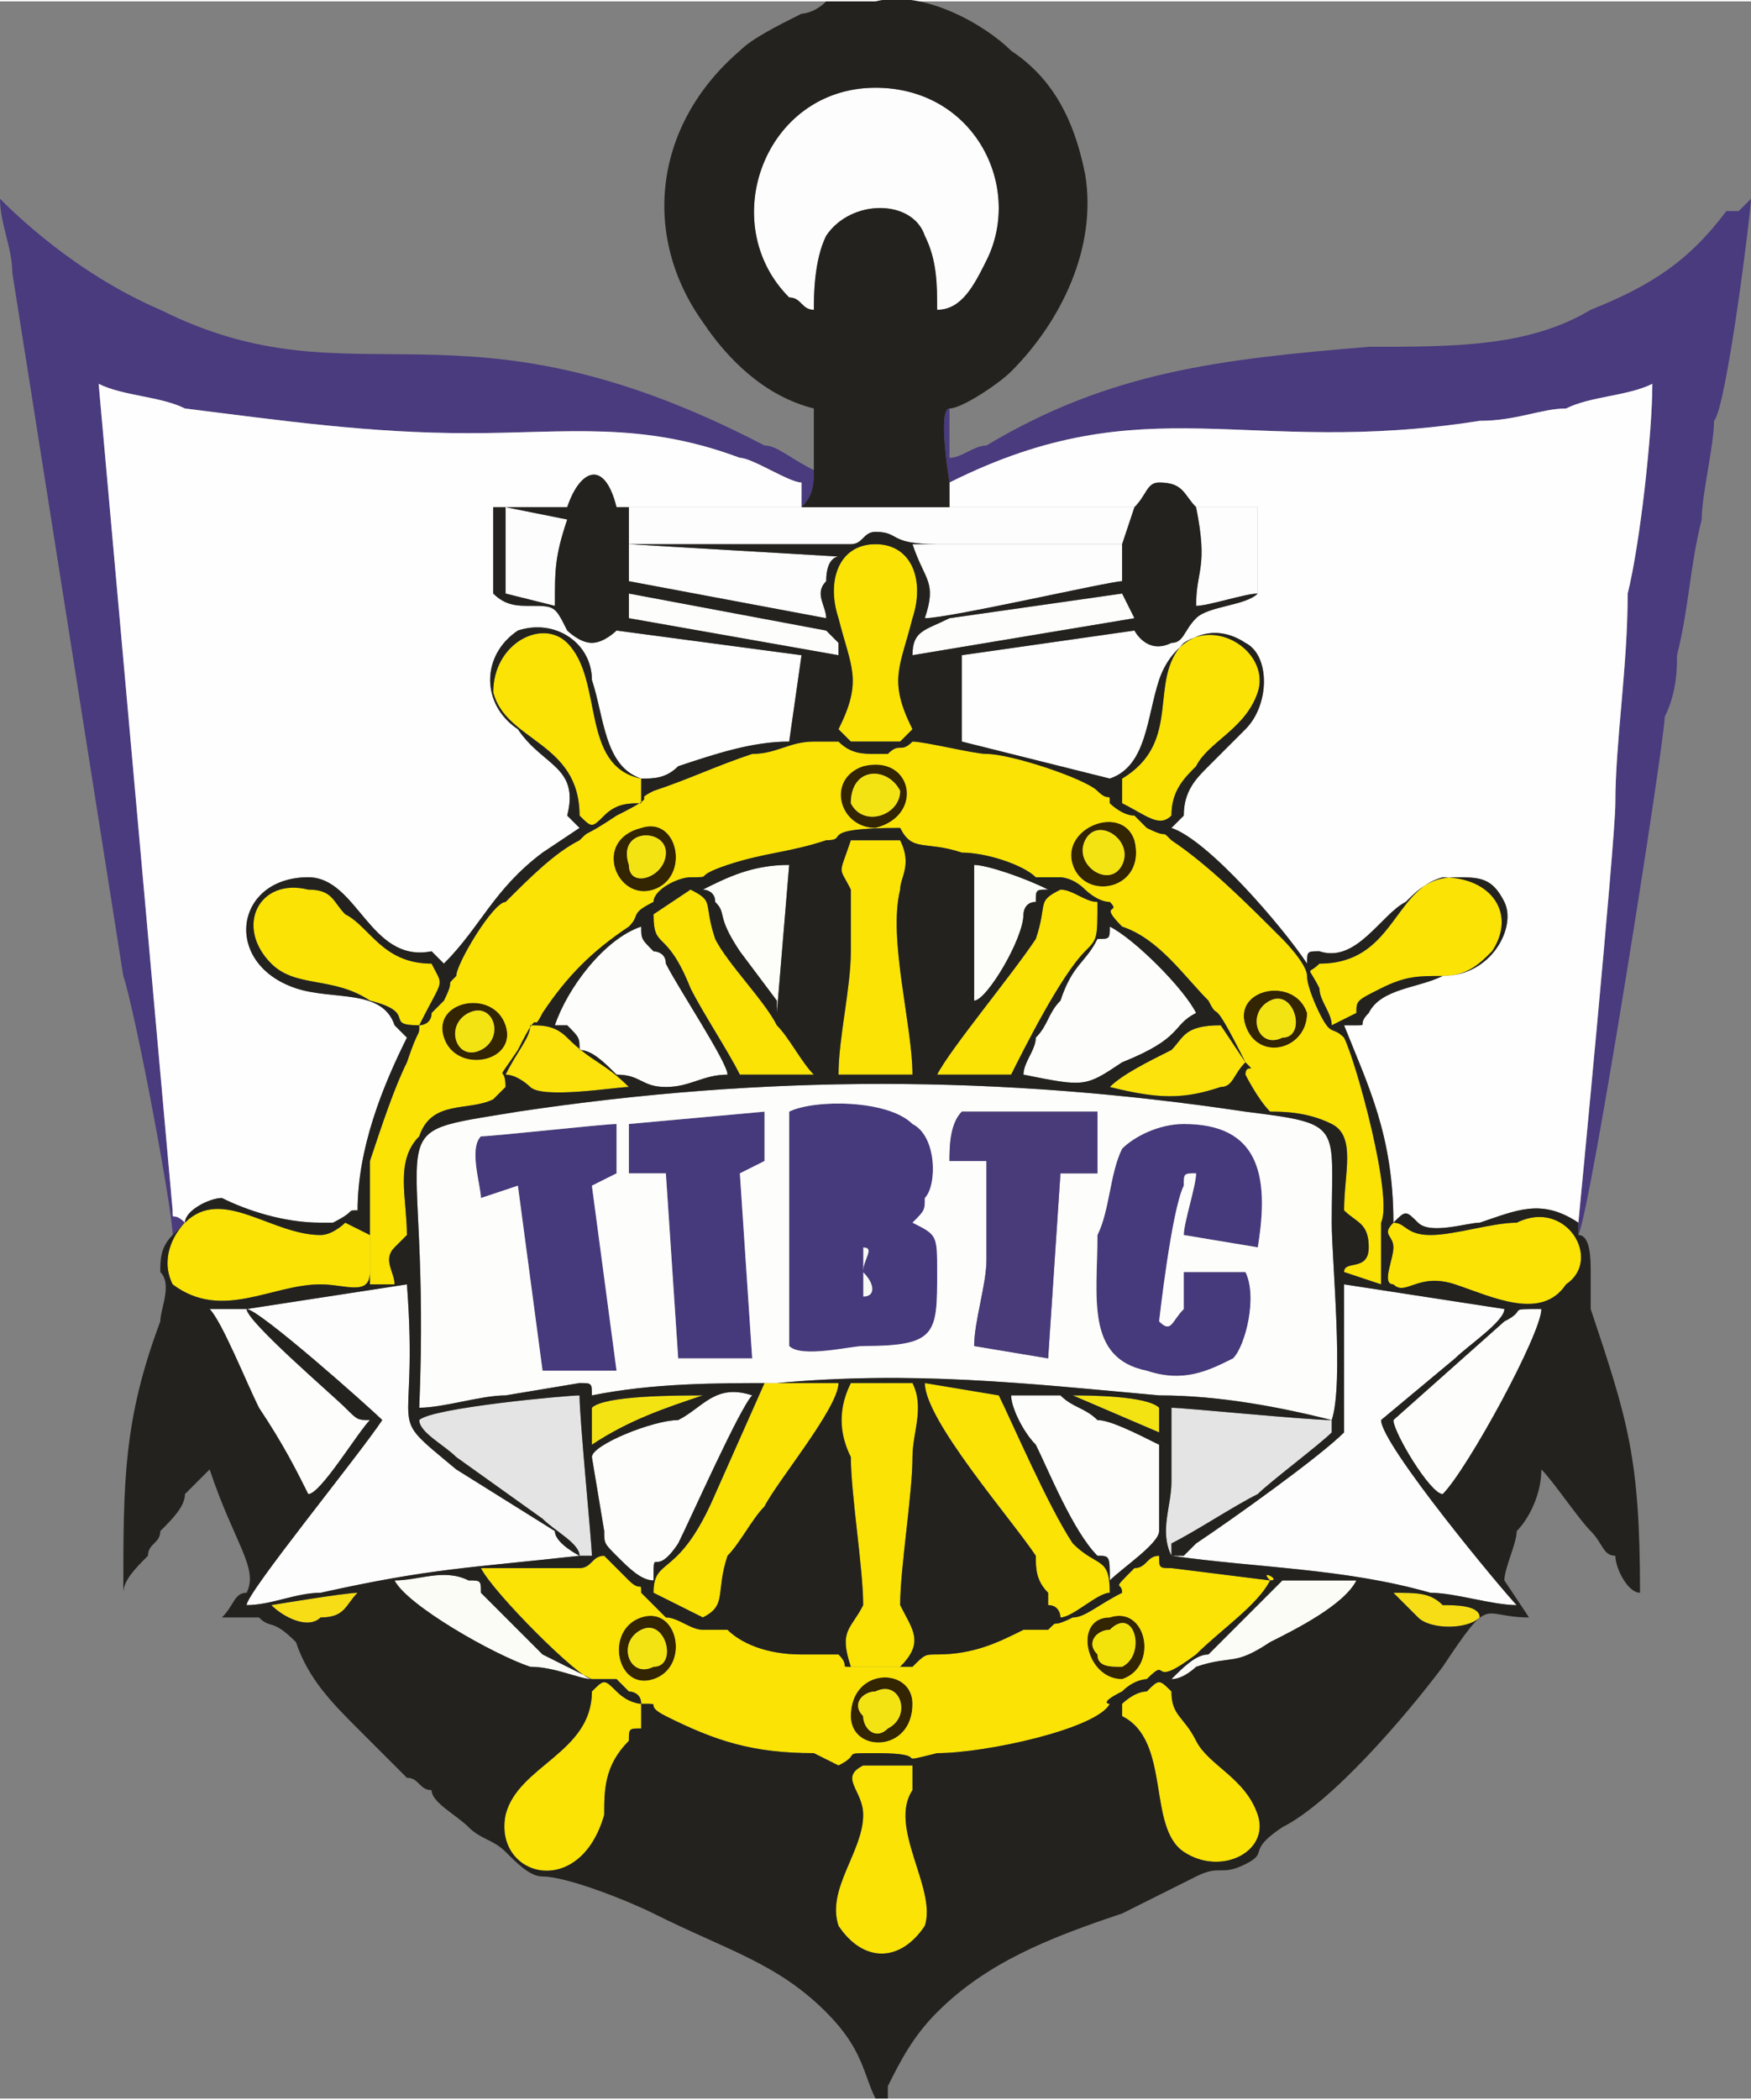<?xml version="1.0" encoding="UTF-8"?> <svg xmlns="http://www.w3.org/2000/svg" xmlns:xlink="http://www.w3.org/1999/xlink" xml:space="preserve" width="2767px" height="3317px" version="1.1" style="shape-rendering:geometricPrecision; text-rendering:geometricPrecision; image-rendering:optimizeQuality; fill-rule:evenodd; clip-rule:evenodd" viewBox="0 0 142 170"><rect x="0" y="0" width="142" height="170" fill="#808080" stroke="none"/> <defs> <style type="text/css"> .fil14 {fill:#23221E} .fil1 {fill:#332402} .fil8 {fill:#46397C} .fil15 {fill:#493A7A} .fil10 {fill:#4A3A7E} .fil7 {fill:#E3E4E3} .fil16 {fill:#F4E30B} .fil3 {fill:#F4E313} .fil2 {fill:#F6DD16} .fil0 {fill:#F8FAF6} .fil11 {fill:#FAE305} .fil4 {fill:#FBE30B} .fil5 {fill:#FBFCF6} .fil6 {fill:#FDFDF9} .fil12 {fill:#FDFDFB} .fil9 {fill:#FDFDFD} .fil13 {fill:#FEFEFE} </style> </defs> <g id="Слой_x0020_1">  <path class="fil0" d="M70 105c1,0 1,-1 0,-2 0,-1 1,-2 0,-2l0 4 0 0z"></path> <path class="fil0" d="M70 97l0 0c0,-1 0,-1 0,-2 0,-1 0,-1 0,-1l0 3 0 0z"></path> <path class="fil1" d="M38 82c2,-1 3,2 1,3 -2,1 -3,-2 -1,-3zm-2 2c1,3 6,2 5,-1 -1,-3 -6,-2 -5,1z"></path> <path class="fil1" d="M91 70c-1,2 -4,0 -3,-2 1,-2 4,0 3,2zm-4 0c1,3 6,2 5,-2 -1,-3 -6,-1 -5,2z"></path> <path class="fil1" d="M51 70c-1,-3 3,-3 3,-1 0,2 -3,3 -3,1zm1 -3c-4,1 -2,6 1,5 3,-1 2,-6 -1,-5z"></path> <path class="fil1" d="M69 65c0,-3 3,-3 4,-1 0,2 -3,3 -4,1zm1 -3c-3,1 -2,5 1,5 4,-1 3,-6 -1,-5z"></path> <path class="fil1" d="M90 132c2,-2 3,2 1,3 -1,0 -2,0 -2,-1 -1,-1 0,-2 1,-2l0 0zm0 -1c-3,0 -2,5 1,5 3,-1 2,-6 -1,-5z"></path> <path class="fil1" d="M103 81c2,-1 3,3 1,3 -2,1 -3,-2 -1,-3zm-2 2c1,3 5,2 5,-1 -1,-3 -6,-2 -5,1z"></path> <path class="fil1" d="M52 132c2,-1 3,3 1,3 -2,1 -3,-2 -1,-3zm0 -1c-3,1 -2,6 1,5 3,-1 2,-6 -1,-5z"></path> <path class="fil1" d="M71 137c2,-1 3,2 1,3 -1,1 -2,0 -2,-1 -1,-1 0,-2 1,-2zm-2 2c0,3 5,3 5,-1 0,-3 -5,-3 -5,1z"></path> <path class="fil2" d="M22 130c1,1 3,2 4,1 2,0 2,-1 3,-2 -1,0 -7,1 -7,1z"></path> <path class="fil2" d="M120 131c0,-1 -2,-1 -3,-1 -1,-1 -2,-1 -4,-1 1,1 1,1 2,2 1,1 4,1 5,0l0 0z"></path> <path class="fil3" d="M48 114l0 3c3,-2 6,-3 9,-4 -2,0 -8,0 -9,1l0 0z"></path> <path class="fil3" d="M94 116l0 -2c-1,-1 -6,-1 -7,-1l7 3 0 0z"></path> <path class="fil3" d="M91 70c1,-2 -2,-4 -3,-2 -1,2 2,4 3,2z"></path> <path class="fil3" d="M38 82c-2,1 -1,4 1,3 2,-1 1,-4 -1,-3z"></path> <path class="fil3" d="M103 81c-2,1 -1,4 1,3 2,0 1,-4 -1,-3z"></path> <path class="fil3" d="M69 65c1,2 4,1 4,-1 -1,-2 -4,-2 -4,1z"></path> <path class="fil3" d="M52 132c-2,1 -1,4 1,3 2,0 1,-4 -1,-3z"></path> <path class="fil3" d="M51 70c0,2 3,1 3,-1 0,-2 -4,-2 -3,1z"></path> <path class="fil3" d="M71 137c-1,0 -2,1 -1,2 0,1 1,2 2,1 2,-1 1,-4 -1,-3z"></path> <path class="fil4" d="M90 88c4,1 6,1 9,0 1,0 1,-1 2,-2l-2 -3c-3,0 -3,1 -4,2 -2,1 -4,2 -5,3z"></path> <path class="fil4" d="M41 87c1,0 2,1 2,1 1,1 7,0 8,0 -2,-2 -3,-2 -5,-4 -1,-1 -2,-1 -3,-1 0,1 -1,2 -2,4l0 0z"></path> <path class="fil5" d="M32 128c1,2 8,6 11,7 2,0 4,1 5,1l-4 -2c-3,-3 -3,-3 -5,-5 0,-1 0,-1 -1,-1 -2,-1 -4,0 -6,0z"></path> <path class="fil5" d="M95 136c1,0 2,-1 2,-1 3,-1 3,0 6,-2 2,-1 6,-3 7,-5l-6 0c-2,2 -4,4 -6,6 -1,0 -2,1 -3,2l0 0z"></path> <path class="fil6" d="M57 72c0,0 1,0 1,1 1,1 0,1 2,4l3 4c0,1 0,1 0,1l1 -12c-3,0 -5,1 -7,2l0 0z"></path> <path class="fil6" d="M79 81c1,0 4,-5 4,-7 0,0 0,-1 1,-1 0,-1 0,-1 1,-1 -2,-1 -5,-2 -6,-2l0 11 0 0z"></path> <path class="fil7" d="M34 115c0,1 2,2 3,3l7 5c1,1 3,2 3,3 1,0 0,0 1,0 0,-1 -1,-11 -1,-13 -1,0 -12,1 -13,2z"></path> <path class="fil7" d="M95 126l0 0c0,0 0,0 0,0 0,0 0,0 0,0 0,0 0,0 0,-1 2,-1 5,-3 7,-4 1,-1 5,-4 6,-5 0,0 0,0 0,0l0 -1c-2,0 -12,-1 -13,-1 0,2 0,4 0,6 0,2 -1,4 0,6l0 0z"></path> <path class="fil8" d="M70 101c1,0 0,1 0,2 1,1 1,2 0,2l0 -4 0 0zm0 -7c0,0 0,0 0,1 0,1 0,1 0,2l0 0 0 -3 0 0zm6 9c0,-3 0,-3 -2,-4 1,-1 1,-1 1,-2 1,-1 1,-5 -1,-6 -2,-2 -8,-2 -10,-1l0 19c1,1 5,0 6,0 6,0 6,-1 6,-6z"></path> <path class="fil8" d="M94 107c0,0 1,-9 2,-11 0,-1 0,-1 1,-1 0,1 -1,4 -1,5l6 1c1,-6 0,-10 -6,-10 -2,0 -4,1 -5,2 -1,2 -1,5 -2,7 0,5 -1,10 4,11 3,1 5,0 7,-1 1,-1 2,-5 1,-7l-5 0c0,0 0,2 0,3 -1,1 -1,2 -2,1l0 0z"></path> <path class="fil8" d="M39 92c-1,1 0,4 0,5l3 -1 2 15 6 0 -2 -15 2 -1c0,0 0,0 0,0l0 -4c-1,0 -10,1 -11,1l0 0z"></path> <polygon class="fil8" points="51,95 54,95 55,110 61,110 60,95 62,94 62,90 51,91 "></polygon> <path class="fil9" d="M109 114c0,1 0,2 0,2 -2,2 -9,7 -12,9 0,0 0,0 -1,1 -1,0 0,0 -1,0 7,1 14,1 21,3 2,0 5,1 7,1 -1,-1 -11,-13 -11,-15l6 -5c1,-1 4,-3 4,-4l-13 -2 0 10 0 0z"></path> <path class="fil9" d="M20 106c1,0 10,8 11,9 -2,3 -11,14 -11,15 2,0 4,-1 6,-1 9,-2 12,-2 21,-3 0,0 -2,-1 -2,-2l-8 -5c-6,-5 -3,-2 -4,-15l-13 2z"></path> <path class="fil9" d="M66 25c0,-1 0,-4 1,-6 2,-3 7,-3 8,0 1,2 1,4 1,6 2,0 3,-2 4,-4 3,-6 -1,-14 -9,-14 -9,0 -13,11 -7,17 1,0 1,1 2,1l0 0z"></path> <path class="fil9" d="M51 44c1,0 16,0 18,0 1,0 1,-1 2,-1 2,0 1,1 5,1 4,0 12,0 15,0l1 -3 -41 0 0 3 0 0z"></path> <path class="fil9" d="M75 50c2,0 15,-3 16,-3l0 -3 -17 0c1,3 2,3 1,6l0 0z"></path> <path class="fil9" d="M51 47l16 3c0,-1 -1,-2 0,-3 0,-2 1,-2 1,-2l-17 -1 0 3 0 0z"></path> <path class="fil9" d="M97 49c1,0 4,-1 5,-1l0 -7 -5 0c1,5 0,5 0,8l0 0z"></path> <path class="fil9" d="M41 48l4 1c0,-3 0,-4 1,-7l-5 -1 0 7 0 0z"></path> <path class="fil10" d="M77 33c-1,0 0,6 0,6 16,-8 24,-2 43,-5 3,0 5,-1 7,-1 2,-1 5,-1 7,-2 0,4 -1,13 -2,17 0,6 -1,12 -1,17 0,3 -3,34 -3,34l0 0c0,0 0,0 0,1l0 0c1,-2 7,-40 7,-42 1,-2 1,-4 1,-5 1,-4 1,-7 2,-11 0,-2 1,-6 1,-8 1,-1 3,-17 3,-18l-1 1c0,0 0,0 -1,0 -3,4 -6,6 -11,8 -5,3 -11,3 -18,3 -12,1 -21,2 -31,8 -1,0 -2,1 -3,1l0 -4 0 0z"></path> <path class="fil10" d="M14 100l1 -1c-1,-1 -1,0 -1,-1l-6 -67c2,1 5,1 7,2 8,1 15,2 23,2 8,0 14,-1 22,2 1,0 4,2 5,2l0 2c1,-1 1,-2 1,-3 0,0 0,-1 0,-2 0,0 0,1 0,2 -2,-1 -3,-2 -4,-2 -25,-13 -33,-3 -49,-11 -7,-3 -12,-8 -13,-9 0,2 1,4 1,6l9 57c1,3 4,19 4,21l0 0z"></path> <path class="fil11" d="M36 84c-1,-3 4,-4 5,-1 1,3 -4,4 -5,1zm65 -1c-1,-3 4,-4 5,-1 0,3 -4,4 -5,1zm-49 -16c3,-1 4,4 1,5 -3,1 -5,-4 -1,-5zm35 3c-1,-3 4,-5 5,-2 1,4 -4,5 -5,2zm-17 -8c4,-1 5,4 1,5 -3,0 -4,-4 -1,-5zm1 -1c-1,0 -2,0 -3,-1 0,0 0,0 0,0l-2 0c-2,0 -3,1 -5,1 -3,1 -5,2 -8,3 -2,1 1,0 -3,2 -3,2 -2,1 -3,2 -2,1 -4,3 -6,5 -1,0 -4,5 -4,6 -1,1 0,0 -1,2 0,0 -1,1 -1,1 0,1 -1,1 -1,1 0,1 0,0 -1,3 -1,2 -2,5 -3,8 0,1 0,4 0,5 0,1 0,0 0,1 0,0 0,1 0,1 0,1 0,2 0,3l2 0c0,-1 -1,-2 0,-3 0,0 1,-1 1,-1 0,-3 -1,-6 1,-8 1,-3 4,-2 6,-3 0,0 0,0 1,-1 0,-2 -1,0 1,-3 2,-4 1,-1 2,-3 2,-3 4,-5 7,-7 1,-1 0,-1 2,-2 0,-1 2,-2 3,-2 2,0 0,0 3,-1 3,-1 5,-1 8,-2 2,0 -1,-1 6,-1 1,2 2,1 5,2 2,0 5,1 6,2 1,0 1,0 2,0 0,0 1,0 2,1 0,0 1,1 2,1 1,1 -1,0 1,2 3,1 5,4 7,6 1,2 0,-1 3,5 1,1 0,0 0,1 0,0 1,2 2,3 1,0 3,0 5,1 2,1 1,4 1,7 1,1 2,1 2,3 0,2 -2,1 -2,2l3 1c0,-1 0,-2 0,-3 0,0 0,-1 0,-1 0,-1 0,-1 0,-1 1,-2 -2,-13 -3,-15 -1,-1 -1,0 -2,-2 0,0 -1,-2 -1,-3 0,-1 -2,-3 -2,-3 -3,-3 -6,-6 -9,-8 -1,-1 0,0 -2,-1 0,0 -1,-1 -1,-1 -1,0 -2,-1 -2,-1 0,-1 0,0 -1,-1 -1,-1 -7,-3 -9,-3 -1,0 -5,-1 -6,-1 -1,1 -1,0 -2,1 0,0 -1,0 -1,0l0 0z"></path> <path class="fil11" d="M69 139c0,-4 5,-4 5,-1 0,4 -5,4 -5,1zm-17 -8c3,-1 4,4 1,5 -3,1 -4,-4 -1,-5zm38 0c3,-1 4,4 1,5 -3,0 -4,-5 -1,-5zm-51 -4c1,2 8,9 9,9 1,0 1,0 2,0 0,0 0,0 1,1 0,0 1,0 1,1 2,0 0,0 2,1 4,2 7,3 12,3 0,0 2,1 2,1 2,-1 0,-1 3,-1 5,0 1,1 5,0 4,0 13,-2 14,-4 0,0 -1,0 1,-1 1,-1 2,-1 2,-1 2,-2 0,1 4,-2 2,-2 5,-4 6,-6l0 0c-1,-1 1,0 0,0l-8 -1c-1,0 -1,0 -1,-1 -1,0 -1,1 -2,1 -2,2 -1,1 -1,2 -2,1 -3,2 -4,2 -2,1 -1,0 -2,1 -1,0 -1,0 -2,0 -2,1 -4,2 -7,2 -1,0 -1,0 -2,1 -1,0 -2,0 -3,0l-2 0c-1,0 0,0 -1,-1l-3 0c-3,0 -5,-1 -6,-2 -2,0 -1,0 -2,0 -1,0 -2,-1 -3,-1 -1,-1 -1,-1 -2,-2 0,-1 0,0 -1,-1 -1,-1 -2,-2 -2,-2 -1,0 -1,1 -2,1 -1,0 -2,0 -3,0 -1,0 -3,0 -5,0l0 0z"></path> <path class="fil11" d="M69 135l4 0c2,-2 1,-3 0,-5 0,-3 1,-9 1,-12 0,-2 1,-4 0,-6l-5 0c-1,2 -1,4 0,6 0,3 1,9 1,12 -1,2 -2,2 -1,5l0 0z"></path> <path class="fil11" d="M53 129l4 2c2,-1 1,-2 2,-5 1,-1 2,-3 3,-4 1,-2 6,-8 6,-10l-6 0 -4 9c-3,7 -5,5 -5,8l0 0z"></path> <path class="fil11" d="M86 131c1,0 3,-2 4,-2 0,-3 -1,-2 -3,-4 -2,-3 -5,-10 -6,-12l-6 -1c0,3 7,11 9,14 0,1 0,2 1,3 0,1 0,0 0,1 1,0 1,1 1,1l0 0z"></path> <path class="fil11" d="M68 87l6 0c0,-4 -2,-11 -1,-15 0,-1 1,-2 0,-4l-4 0c-1,3 -1,2 0,4 0,2 0,4 0,5 0,3 -1,7 -1,10z"></path> <path class="fil11" d="M91 63l0 2c2,1 3,2 4,1 0,-2 1,-3 2,-4 1,-2 4,-3 5,-6 1,-3 -3,-6 -6,-4 -3,3 0,8 -5,11z"></path> <path class="fil11" d="M107 78c-1,1 -1,0 0,2 0,1 1,2 1,3l2 -1c0,-1 0,-1 2,-2 2,-1 3,-1 5,-1 2,0 3,-1 4,-2 2,-3 0,-6 -4,-6 -4,1 -4,7 -10,7l0 0z"></path> <path class="fil11" d="M47 66c1,1 1,1 2,0 1,-1 2,-1 3,-1l0 -2c-5,-1 -3,-8 -6,-11 -2,-2 -6,0 -6,4 1,4 7,4 7,10l0 0z"></path> <path class="fil11" d="M34 83c2,-4 2,-3 1,-5 -4,0 -5,-3 -7,-4 -1,-1 -1,-2 -3,-2 -4,-1 -6,3 -3,6 2,2 5,1 8,3 4,1 1,2 4,2z"></path> <path class="fil11" d="M74 143l-4 0c-2,1 0,2 0,4 0,3 -3,6 -2,9 2,3 5,3 7,0 1,-3 -3,-8 -1,-11 0,-1 0,-1 0,-2l0 0z"></path> <path class="fil11" d="M91 138l0 1c4,2 2,9 5,11 3,2 7,0 6,-3 -1,-3 -4,-4 -5,-6 -1,-2 -2,-2 -2,-4 -1,-1 -1,-1 -2,0 -1,0 -2,1 -2,1z"></path> <path class="fil11" d="M123 99c-2,0 -5,1 -7,1 -2,0 -2,-1 -3,-1 -1,1 0,1 0,2 0,1 -1,3 0,3 1,1 2,-1 5,0 3,1 7,3 9,0 3,-2 0,-7 -4,-5z"></path> <path class="fil11" d="M68 59l1 1 4 0 1 -1c-2,-4 -1,-5 0,-9 1,-3 0,-6 -3,-6 -3,0 -4,3 -3,6 1,4 2,5 0,9l0 0z"></path> <path class="fil11" d="M48 137c0,5 -6,6 -7,10 -1,5 6,7 8,0 0,-2 0,-4 2,-6 0,-1 0,-1 1,-1l0 -2c0,0 -1,0 -2,-1 -1,-1 -1,-1 -2,0l0 0z"></path> <path class="fil11" d="M30 100l-2 -1c0,0 -1,1 -2,1 -4,0 -8,-4 -11,-1 -1,1 -2,3 -1,5 4,3 8,0 12,0 2,0 4,1 4,-1 0,-1 0,-2 0,-3z"></path> <path class="fil11" d="M76 87l6 0c1,-2 4,-8 6,-10 1,-1 1,-1 1,-4 -1,0 -2,-1 -3,-1 -2,1 -1,1 -2,4 -2,3 -7,9 -8,11l0 0z"></path> <path class="fil11" d="M53 74c0,3 1,1 3,6 1,2 3,5 4,7l6 0c-1,-1 -2,-3 -3,-4 -1,-2 -4,-5 -5,-7 -1,-3 0,-3 -2,-4l-3 2 0 0z"></path> <path class="fil12" d="M94 107c1,1 1,0 2,-1 0,-1 0,-3 0,-3l5 0c1,2 0,6 -1,7 -2,1 -4,2 -7,1 -5,-1 -4,-6 -4,-11 1,-2 1,-5 2,-7 1,-1 3,-2 5,-2 6,0 7,4 6,10l-6 -1c0,-1 1,-4 1,-5 -1,0 -1,0 -1,1 -1,2 -2,11 -2,11l0 0zm-55 -15c1,0 10,-1 11,-1l0 4c0,0 0,0 0,0l-2 1 2 15 -6 0 -2 -15 -3 1c0,-1 -1,-4 0,-5l0 0zm38 2c0,-1 0,-3 1,-4l11 0c0,1 0,4 0,5 0,0 0,0 -1,0 0,0 1,0 0,0 0,0 0,0 -1,0 0,0 -1,0 -1,0l-1 15 -6 -1c0,-2 1,-5 1,-7 0,-1 0,-7 0,-8l-3 0 0 0zm-13 -4c2,-1 8,-1 10,1 2,1 2,5 1,6 0,1 0,1 -1,2 2,1 2,1 2,4 0,5 0,6 -6,6 -1,0 -5,1 -6,0l0 -19zm-13 1l11 -1 0 4 -2 1 1 15 -6 0 -1 -15 -3 0 0 -4 0 0zm-17 23c2,0 5,-1 7,-1l6 -1c1,0 1,0 1,1 5,-1 10,-1 15,-1 11,-1 20,0 31,1 5,0 10,1 14,2 1,-3 0,-13 0,-16 0,-8 1,-8 -7,-9 -20,-3 -39,-3 -59,0 -12,2 -7,0 -8,24l0 0z"></path> <path class="fil12" d="M53 128c0,-3 0,0 2,-3 1,-2 5,-11 6,-12 -3,-1 -4,1 -6,2 -2,0 -7,2 -7,3l1 6c0,1 0,1 1,2 1,1 2,2 3,2l0 0z"></path> <path class="fil12" d="M83 87c5,1 5,1 8,-1 5,-2 4,-3 6,-4 0,0 0,0 0,0 0,0 0,0 0,0 -1,-2 -5,-6 -7,-7 0,1 0,1 -1,1 -1,2 -2,2 -3,5 -1,1 -1,2 -2,3 0,1 -1,2 -1,3l0 0z"></path> <path class="fil12" d="M45 83c0,0 0,0 1,0 1,1 1,1 1,2 1,0 2,1 3,2 2,0 2,1 4,1 2,0 3,-1 5,-1 0,-1 -4,-7 -5,-9 0,-1 -1,-1 -1,-1 -1,-1 -1,-1 -1,-2 -3,1 -6,5 -7,8z"></path> <path class="fil12" d="M90 128c1,-1 4,-3 4,-4 0,-1 0,-6 0,-7 -2,-1 -4,-2 -5,-2 -1,-1 -2,-1 -3,-2 -2,0 -2,0 -4,0 0,1 1,3 2,4 1,2 3,7 5,9 1,0 1,0 1,2z"></path> <path class="fil12" d="M25 121c1,0 4,-5 5,-6 -1,0 -1,0 -2,-1 -1,-1 -8,-7 -8,-8l-3 0c1,1 3,6 4,8 2,3 3,5 4,7l0 0z"></path> <path class="fil12" d="M113 115c0,1 3,6 4,6 2,-2 8,-13 8,-15 -3,0 -1,0 -3,1l-9 8 0 0z"></path> <path class="fil12" d="M51 50l17 3c0,0 0,0 0,-1 -1,-1 -1,-1 -1,-1l-16 -3 0 2z"></path> <path class="fil12" d="M74 53l18 -3 -1 -2 -14 2c-2,1 -3,1 -3,3z"></path> <path class="fil13" d="M15 99c0,-1 2,-2 3,-2 2,1 5,2 8,2 0,0 1,0 1,0 2,-1 1,-1 2,-1 0,-5 2,-10 4,-14l-1 -1c-1,-3 -5,-2 -8,-3 -6,-2 -5,-9 1,-9 4,0 5,7 10,6l1 1c3,-3 4,-6 8,-9l3 -2 -1 -1c1,-4 -2,-4 -4,-7 -3,-2 -3,-6 0,-8 3,-1 6,1 6,4 1,3 1,7 4,8l0 0c1,0 2,0 3,-1 3,-1 6,-2 9,-2l1 -7 -15 -2c0,0 -1,1 -2,1 -1,0 -2,-1 -2,-1 -1,-2 -1,-2 -3,-2 -1,0 -2,0 -3,-1l0 -7 6 0c1,-3 3,-4 4,0l15 0 0 -2c-1,0 -4,-2 -5,-2 -8,-3 -14,-2 -22,-2 -8,0 -15,-1 -23,-2 -2,-1 -5,-1 -7,-2l6 67c0,1 0,0 1,1l0 0z"></path> <path class="fil13" d="M77 39l0 2 15 0c1,-1 1,-2 2,-2 2,0 2,1 3,2l5 0 0 7c0,0 0,0 0,0 -1,1 -4,1 -5,2 -1,1 -1,2 -2,2 -2,1 -3,-1 -3,-1l-14 2 0 7c4,1 8,2 12,3l0 0c3,-1 3,-5 4,-8 1,-3 4,-5 7,-3 2,1 2,5 0,7 -1,1 -2,2 -3,3 -1,1 -2,2 -2,4 -1,1 0,0 -1,1 3,1 9,8 11,11 0,-1 0,-1 1,-1 3,1 5,-3 7,-4 1,-1 2,-2 4,-2 2,0 3,0 4,2 1,2 -1,6 -5,6 -2,1 -5,1 -6,3 -1,1 0,1 -1,1 0,0 0,0 0,0l-1 0c2,5 4,9 4,16 1,-1 1,-1 2,0 1,1 4,0 5,0 3,-1 5,-2 8,0 0,0 3,-31 3,-34 0,-5 1,-11 1,-17 1,-4 2,-13 2,-17 -2,1 -5,1 -7,2 -2,0 -4,1 -7,1 -19,3 -27,-3 -43,5l0 0z"></path> <path class="fil14" d="M75 156c-2,3 -5,3 -7,0 -1,-3 2,-6 2,-9 0,-2 -2,-3 0,-4l4 0c0,1 0,1 0,2 -2,3 2,8 1,11l0 0zm-27 -19c1,-1 1,-1 2,0 1,1 2,1 2,1l0 2c-1,0 -1,0 -1,1 -2,2 -2,4 -2,6 -2,7 -9,5 -8,0 1,-4 7,-5 7,-10l0 0zm43 1c0,0 1,-1 2,-1 1,-1 1,-1 2,0 0,2 1,2 2,4 1,2 4,3 5,6 1,3 -3,5 -6,3 -3,-2 -1,-9 -5,-11l0 -1zm29 -7c-1,1 -4,1 -5,0 -1,-1 -1,-1 -2,-2 2,0 3,0 4,1 1,0 3,0 3,1l0 0zm-98 -1c0,0 6,-1 7,-1 -1,1 -1,2 -3,2 -1,1 -3,0 -4,-1zm73 6c1,-1 2,-2 3,-2 2,-2 4,-4 6,-6l6 0c-1,2 -5,4 -7,5 -3,2 -3,1 -6,2 0,0 -1,1 -2,1l0 0zm-63 -8c2,0 4,-1 6,0 1,0 1,0 1,1 2,2 2,2 5,5l4 2c-1,0 -3,-1 -5,-1 -3,-1 -10,-5 -11,-7zm51 4c1,0 1,0 2,0 1,-1 0,0 2,-1 1,0 2,-1 4,-2 0,-1 -1,0 1,-2 1,0 1,-1 2,-1 0,1 0,1 1,1l8 1c1,0 -1,-1 0,0l0 0c-1,2 -4,4 -6,6 -4,3 -2,0 -4,2 0,0 -1,0 -2,1 -2,1 -1,1 -1,1 -1,2 -10,4 -14,4 -4,1 0,0 -5,0 -3,0 -1,0 -3,1 0,0 -2,-1 -2,-1 -5,0 -8,-1 -12,-3 -2,-1 0,-1 -2,-1 0,-1 -1,-1 -1,-1 -1,-1 -1,-1 -1,-1 -1,0 -1,0 -2,0 -1,0 -8,-7 -9,-9 2,0 4,0 5,0 1,0 2,0 3,0 1,0 1,-1 2,-1 0,0 1,1 2,2 1,1 1,0 1,1 1,1 1,1 2,2 1,0 2,1 3,1 1,0 0,0 2,0 1,1 3,2 6,2l3 0c1,1 0,1 1,1l2 0c1,0 2,0 3,0 1,-1 1,-1 2,-1 3,0 5,-1 7,-2l0 0zm-14 3c-1,-3 0,-3 1,-5 0,-3 -1,-9 -1,-12 -1,-2 -1,-4 0,-6l5 0c1,2 0,4 0,6 0,3 -1,9 -1,12 1,2 2,3 0,5l-4 0 0 0zm26 -9c-1,-2 0,-4 0,-6 0,-2 0,-4 0,-6 1,0 11,1 13,1l0 1c0,0 0,0 0,0 -1,1 -5,4 -6,5 -2,1 -5,3 -7,4 0,1 0,1 0,1 0,0 0,0 0,0 0,0 0,0 0,0l0 0 0 0zm-61 -11c1,-1 12,-2 13,-2 0,2 1,12 1,13 -1,0 0,0 -1,0 0,-1 -2,-2 -3,-3l-7 -5c-1,-1 -3,-2 -3,-3zm60 9c0,1 -3,3 -4,4 0,-2 0,-2 -1,-2 -2,-2 -4,-7 -5,-9 -1,-1 -2,-3 -2,-4 2,0 2,0 4,0 1,1 2,1 3,2 1,0 3,1 5,2 0,1 0,6 0,7zm-7 -11c1,0 6,0 7,1l0 2 -7 -3 0 0zm3 16c-1,0 -3,2 -4,2 0,0 0,-1 -1,-1 0,-1 0,0 0,-1 -1,-1 -1,-2 -1,-3 -2,-3 -9,-11 -9,-14l6 1c1,2 4,9 6,12 2,2 3,1 3,4l0 0zm-37 -1c-1,0 -2,-1 -3,-2 -1,-1 -1,-1 -1,-2l-1 -6c0,-1 5,-3 7,-3 2,-1 3,-3 6,-2 -1,1 -5,10 -6,12 -2,3 -2,0 -2,3l0 0zm-5 -14c1,-1 7,-1 9,-1 -3,1 -6,2 -9,4l0 -3 0 0zm5 15c0,-3 2,-1 5,-8l4 -9 6 0c0,2 -5,8 -6,10 -1,1 -2,3 -3,4 -1,3 0,4 -2,5l-4 -2 0 0zm-19 -15c1,-24 -4,-22 8,-24 20,-3 39,-3 59,0 8,1 7,1 7,9 0,3 1,13 0,16 -4,-1 -9,-2 -14,-2 -11,-1 -20,-2 -31,-1 -5,0 -10,0 -15,1 0,-1 0,-1 -1,-1l-6 1c-2,0 -5,1 -7,1l0 0zm88 -7c2,-1 0,-1 3,-1 0,2 -6,13 -8,15 -1,0 -4,-5 -4,-6l9 -8 0 0zm-13 -3l13 2c0,1 -3,3 -4,4l-6 5c0,2 10,14 11,15 -2,0 -5,-1 -7,-1 -7,-2 -14,-2 -21,-3 1,0 0,0 1,0 1,-1 1,-1 1,-1 3,-2 10,-7 12,-9 0,0 0,-1 0,-2l0 -10 0 0zm-84 17c-1,-2 -2,-4 -4,-7 -1,-2 -3,-7 -4,-8l3 0c0,1 7,7 8,8 1,1 1,1 2,1 -1,1 -4,6 -5,6l0 0zm8 -17c1,13 -2,10 4,15l8 5c0,1 2,2 2,2 -9,1 -12,1 -21,3 -2,0 -4,1 -6,1 0,-1 9,-12 11,-15 -1,-1 -10,-9 -11,-9l13 -2zm90 -5c4,-2 7,3 4,5 -2,3 -6,1 -9,0 -3,-1 -4,1 -5,0 -1,0 0,-2 0,-3 0,-1 -1,-1 0,-2 1,0 1,1 3,1 2,0 5,-1 7,-1zm-93 1c0,1 0,2 0,3 0,2 -2,1 -4,1 -4,0 -8,3 -12,0 -1,-2 0,-4 1,-5 3,-3 7,1 11,1 1,0 2,-1 2,-1l2 1zm11 -13c1,-2 2,-3 2,-4 1,0 2,0 3,1 2,2 3,2 5,4 -1,0 -7,1 -8,0 0,0 -1,-1 -2,-1l0 0zm49 1c1,-1 3,-2 5,-3 1,-1 1,-2 4,-2l2 3c-1,1 -1,2 -2,2 -3,1 -5,1 -9,0zm-45 -5c1,-3 4,-7 7,-8 0,1 0,1 1,2 0,0 1,0 1,1 1,2 5,8 5,9 -2,0 -3,1 -5,1 -2,0 -2,-1 -4,-1 -1,-1 -2,-2 -3,-2 0,-1 0,-1 -1,-2 -1,0 -1,0 -1,0zm38 4c0,-1 1,-2 1,-3 1,-1 1,-2 2,-3 1,-3 2,-3 3,-5 1,0 1,0 1,-1 2,1 6,5 7,7 0,0 0,0 0,0 0,0 0,0 0,0 -2,1 -1,2 -6,4 -3,2 -3,2 -8,1l0 0zm24 -9c6,0 6,-6 10,-7 4,0 6,3 4,6 -1,1 -2,2 -4,2 -2,0 -3,0 -5,1 -2,1 -2,1 -2,2l-2 1c0,-1 -1,-2 -1,-3 -1,-2 -1,-1 0,-2l0 0zm-73 5c-3,0 0,-1 -4,-2 -3,-2 -6,-1 -8,-3 -3,-3 -1,-7 3,-6 2,0 2,1 3,2 2,1 3,4 7,4 1,2 1,1 -1,5zm22 -11c2,1 1,1 2,4 1,2 4,5 5,7 1,1 2,3 3,4l-6 0c-1,-2 -3,-5 -4,-7 -2,-5 -3,-3 -3,-6l3 -2 0 0zm20 15c1,-2 6,-8 8,-11 1,-3 0,-3 2,-4 1,0 2,1 3,1 0,3 0,3 -1,4 -2,2 -5,8 -6,10l-6 0 0 0zm-19 -15c2,-1 4,-2 7,-2l-1 12c0,0 0,0 0,-1l-3 -4c-2,-3 -1,-3 -2,-4 0,-1 -1,-1 -1,-1l0 0zm22 -2c1,0 4,1 6,2 -1,0 -1,0 -1,1 -1,0 -1,1 -1,1 0,2 -3,7 -4,7l0 -11 0 0zm-10 7c0,-1 0,-3 0,-5 -1,-2 -1,-1 0,-4l4 0c1,2 0,3 0,4 -1,4 1,11 1,15l-6 0c0,-3 1,-7 1,-10zm2 -16c0,0 1,0 1,0 1,-1 1,0 2,-1 1,0 5,1 6,1 2,0 8,2 9,3 1,1 1,0 1,1 0,0 1,1 2,1 0,0 1,1 1,1 2,1 1,0 2,1 3,2 6,5 9,8 0,0 2,2 2,3 0,1 1,3 1,3 1,2 1,1 2,2 1,2 4,13 3,15 0,0 0,0 0,1 0,0 0,1 0,1 0,1 0,2 0,3l-3 -1c0,-1 2,0 2,-2 0,-2 -1,-2 -2,-3 0,-3 1,-6 -1,-7 -2,-1 -4,-1 -5,-1 -1,-1 -2,-3 -2,-3 0,-1 1,0 0,-1 -3,-6 -2,-3 -3,-5 -2,-2 -4,-5 -7,-6 -2,-2 0,-1 -1,-2 -1,0 -2,-1 -2,-1 -1,-1 -2,-1 -2,-1 -1,0 -1,0 -2,0 -1,-1 -4,-2 -6,-2 -3,-1 -4,0 -5,-2 -7,0 -4,1 -6,1 -3,1 -5,1 -8,2 -3,1 -1,1 -3,1 -1,0 -3,1 -3,2 -2,1 -1,1 -2,2 -3,2 -5,4 -7,7 -1,2 0,-1 -2,3 -2,3 -1,1 -1,3 -1,1 -1,1 -1,1 -2,1 -5,0 -6,3 -2,2 -1,5 -1,8 0,0 -1,1 -1,1 -1,1 0,2 0,3l-2 0c0,-1 0,-2 0,-3 0,0 0,-1 0,-1 0,-1 0,0 0,-1 0,-1 0,-4 0,-5 1,-3 2,-6 3,-8 1,-3 1,-2 1,-3 0,0 1,0 1,-1 0,0 1,-1 1,-1 1,-2 0,-1 1,-2 0,-1 3,-6 4,-6 2,-2 4,-4 6,-5 1,-1 0,0 3,-2 4,-2 1,-1 3,-2 3,-1 5,-2 8,-3 2,0 3,-1 5,-1l2 0c0,0 0,0 0,0 1,1 2,1 3,1l0 0zm-24 5c0,-6 -6,-6 -7,-10 0,-4 4,-6 6,-4 3,3 1,10 6,11l0 2c-1,0 -2,0 -3,1 -1,1 -1,1 -2,0l0 0zm44 -3c5,-3 2,-8 5,-11 3,-2 7,1 6,4 -1,3 -4,4 -5,6 -1,1 -2,2 -2,4 -1,1 -2,0 -4,-1l0 -2zm-17 -10c0,-2 1,-2 3,-3l14 -2 1 2 -18 3zm-23 -5l16 3c0,0 0,0 1,1 0,1 0,1 0,1l-17 -3 0 -2zm17 11c2,-4 1,-5 0,-9 -1,-3 0,-6 3,-6 3,0 4,3 3,6 -1,4 -2,5 0,9l-1 1 -4 0 -1 -1 0 0zm7 -9c1,-3 0,-3 -1,-6l17 0 0 3c-1,0 -14,3 -16,3l0 0zm-24 -6l17 1c0,0 -1,0 -1,2 -1,1 0,2 0,3l-16 -3 0 -3 0 0zm51 4c-1,0 -4,1 -5,1 0,-3 1,-3 0,-8l5 0 0 7 0 0zm-51 -7l41 0 -1 3c-3,0 -11,0 -15,0 -4,0 -3,-1 -5,-1 -1,0 -1,1 -2,1 -2,0 -17,0 -18,0l0 -3 0 0zm-10 0l5 1c-1,3 -1,4 -1,7l-4 -1 0 -7 0 0zm25 -16c-1,0 -1,-1 -2,-1 -6,-6 -2,-17 7,-17 8,0 12,8 9,14 -1,2 -2,4 -4,4 0,-2 0,-4 -1,-6 -1,-3 -6,-3 -8,0 -1,2 -1,5 -1,6l0 0zm0 11c0,1 0,2 0,2 0,1 0,2 -1,3l-15 0c-1,-4 -3,-3 -4,0l-6 0 0 7c1,1 2,1 3,1 2,0 2,0 3,2 0,0 1,1 2,1 1,0 2,-1 2,-1l15 2 -1 7c-3,0 -6,1 -9,2 -1,1 -2,1 -3,1l0 0c-3,-1 -3,-5 -4,-8 0,-3 -3,-5 -6,-4 -3,2 -3,6 0,8 2,3 5,3 4,7l1 1 -3 2c-4,3 -5,6 -8,9l-1 -1c-5,1 -6,-6 -10,-6 -6,0 -7,7 -1,9 3,1 7,0 8,3l1 1c-2,4 -4,9 -4,14 -1,0 0,0 -2,1 0,0 -1,0 -1,0 -3,0 -6,-1 -8,-2 -1,0 -3,1 -3,2l-1 1c-1,1 -1,2 -1,3 1,1 0,3 0,4 -3,8 -3,13 -3,22 0,-1 1,-2 2,-3 0,-1 1,-1 1,-2 1,-1 2,-2 2,-3l2 -2c2,6 4,8 3,10 -1,0 -1,1 -2,2 1,0 2,0 3,0 1,1 1,0 3,2 1,3 3,5 5,7l4 4c1,0 1,1 2,1 0,1 2,2 3,3 1,1 2,1 3,2 1,1 2,2 3,2 2,0 7,2 9,3 6,3 10,4 14,8 3,3 3,5 4,7l0 0c0,0 0,0 1,0 0,0 0,0 0,-1 1,-2 2,-4 4,-6 4,-4 9,-6 15,-8l6 -3c2,-1 2,0 4,-1 2,-1 0,-1 3,-3 4,-2 10,-9 13,-13 4,-6 3,-4 7,-4 0,0 -2,-3 -2,-3 0,-1 1,-3 1,-4 1,-1 2,-3 2,-5 1,1 3,4 4,5 1,1 1,2 2,2 0,1 1,3 2,3 0,-11 -1,-14 -4,-23 0,-1 0,-2 0,-3 0,-1 0,-3 -1,-3l0 0c0,-1 0,-1 0,-1l0 0c-3,-2 -5,-1 -8,0 -1,0 -4,1 -5,0 -1,-1 -1,-1 -2,0 0,-7 -2,-11 -4,-16l1 0c0,0 0,0 0,0 1,0 0,0 1,-1 1,-2 4,-2 6,-3 4,0 6,-4 5,-6 -1,-2 -2,-2 -4,-2 -2,0 -3,1 -4,2 -2,1 -4,5 -7,4 -1,0 -1,0 -1,1 -2,-3 -8,-10 -11,-11 1,-1 0,0 1,-1 0,-2 1,-3 2,-4 1,-1 2,-2 3,-3 2,-2 2,-6 0,-7 -3,-2 -6,0 -7,3 -1,3 -1,7 -4,8l0 0c-4,-1 -8,-2 -12,-3l0 -7 14 -2c0,0 1,2 3,1 1,0 1,-1 2,-2 1,-1 4,-1 5,-2 0,0 0,0 0,0l0 -7 -5 0c-1,-1 -1,-2 -3,-2 -1,0 -1,1 -2,2l-15 0 0 -2c0,0 -1,-6 0,-6 1,0 4,-2 5,-3 4,-4 7,-10 6,-16 -1,-5 -3,-8 -6,-10 -2,-2 -7,-5 -11,-4 -1,0 -2,0 -4,0 -1,1 -2,1 -2,1 -2,1 -4,2 -5,3 -7,6 -8,15 -3,22 2,3 5,6 9,7l0 3 0 0z"></path> <path class="fil15" d="M77 94l3 0c0,1 0,7 0,8 0,2 -1,5 -1,7l6 1 1 -15c0,0 1,0 1,0 1,0 1,0 1,0 1,0 0,0 0,0 1,0 1,0 1,0 0,-1 0,-4 0,-5l-11 0c-1,1 -1,3 -1,4l0 0z"></path> <path class="fil16" d="M90 132c-1,0 -2,1 -1,2 0,1 1,1 2,1 2,-1 1,-5 -1,-3l0 0z"></path> </g> </svg> 